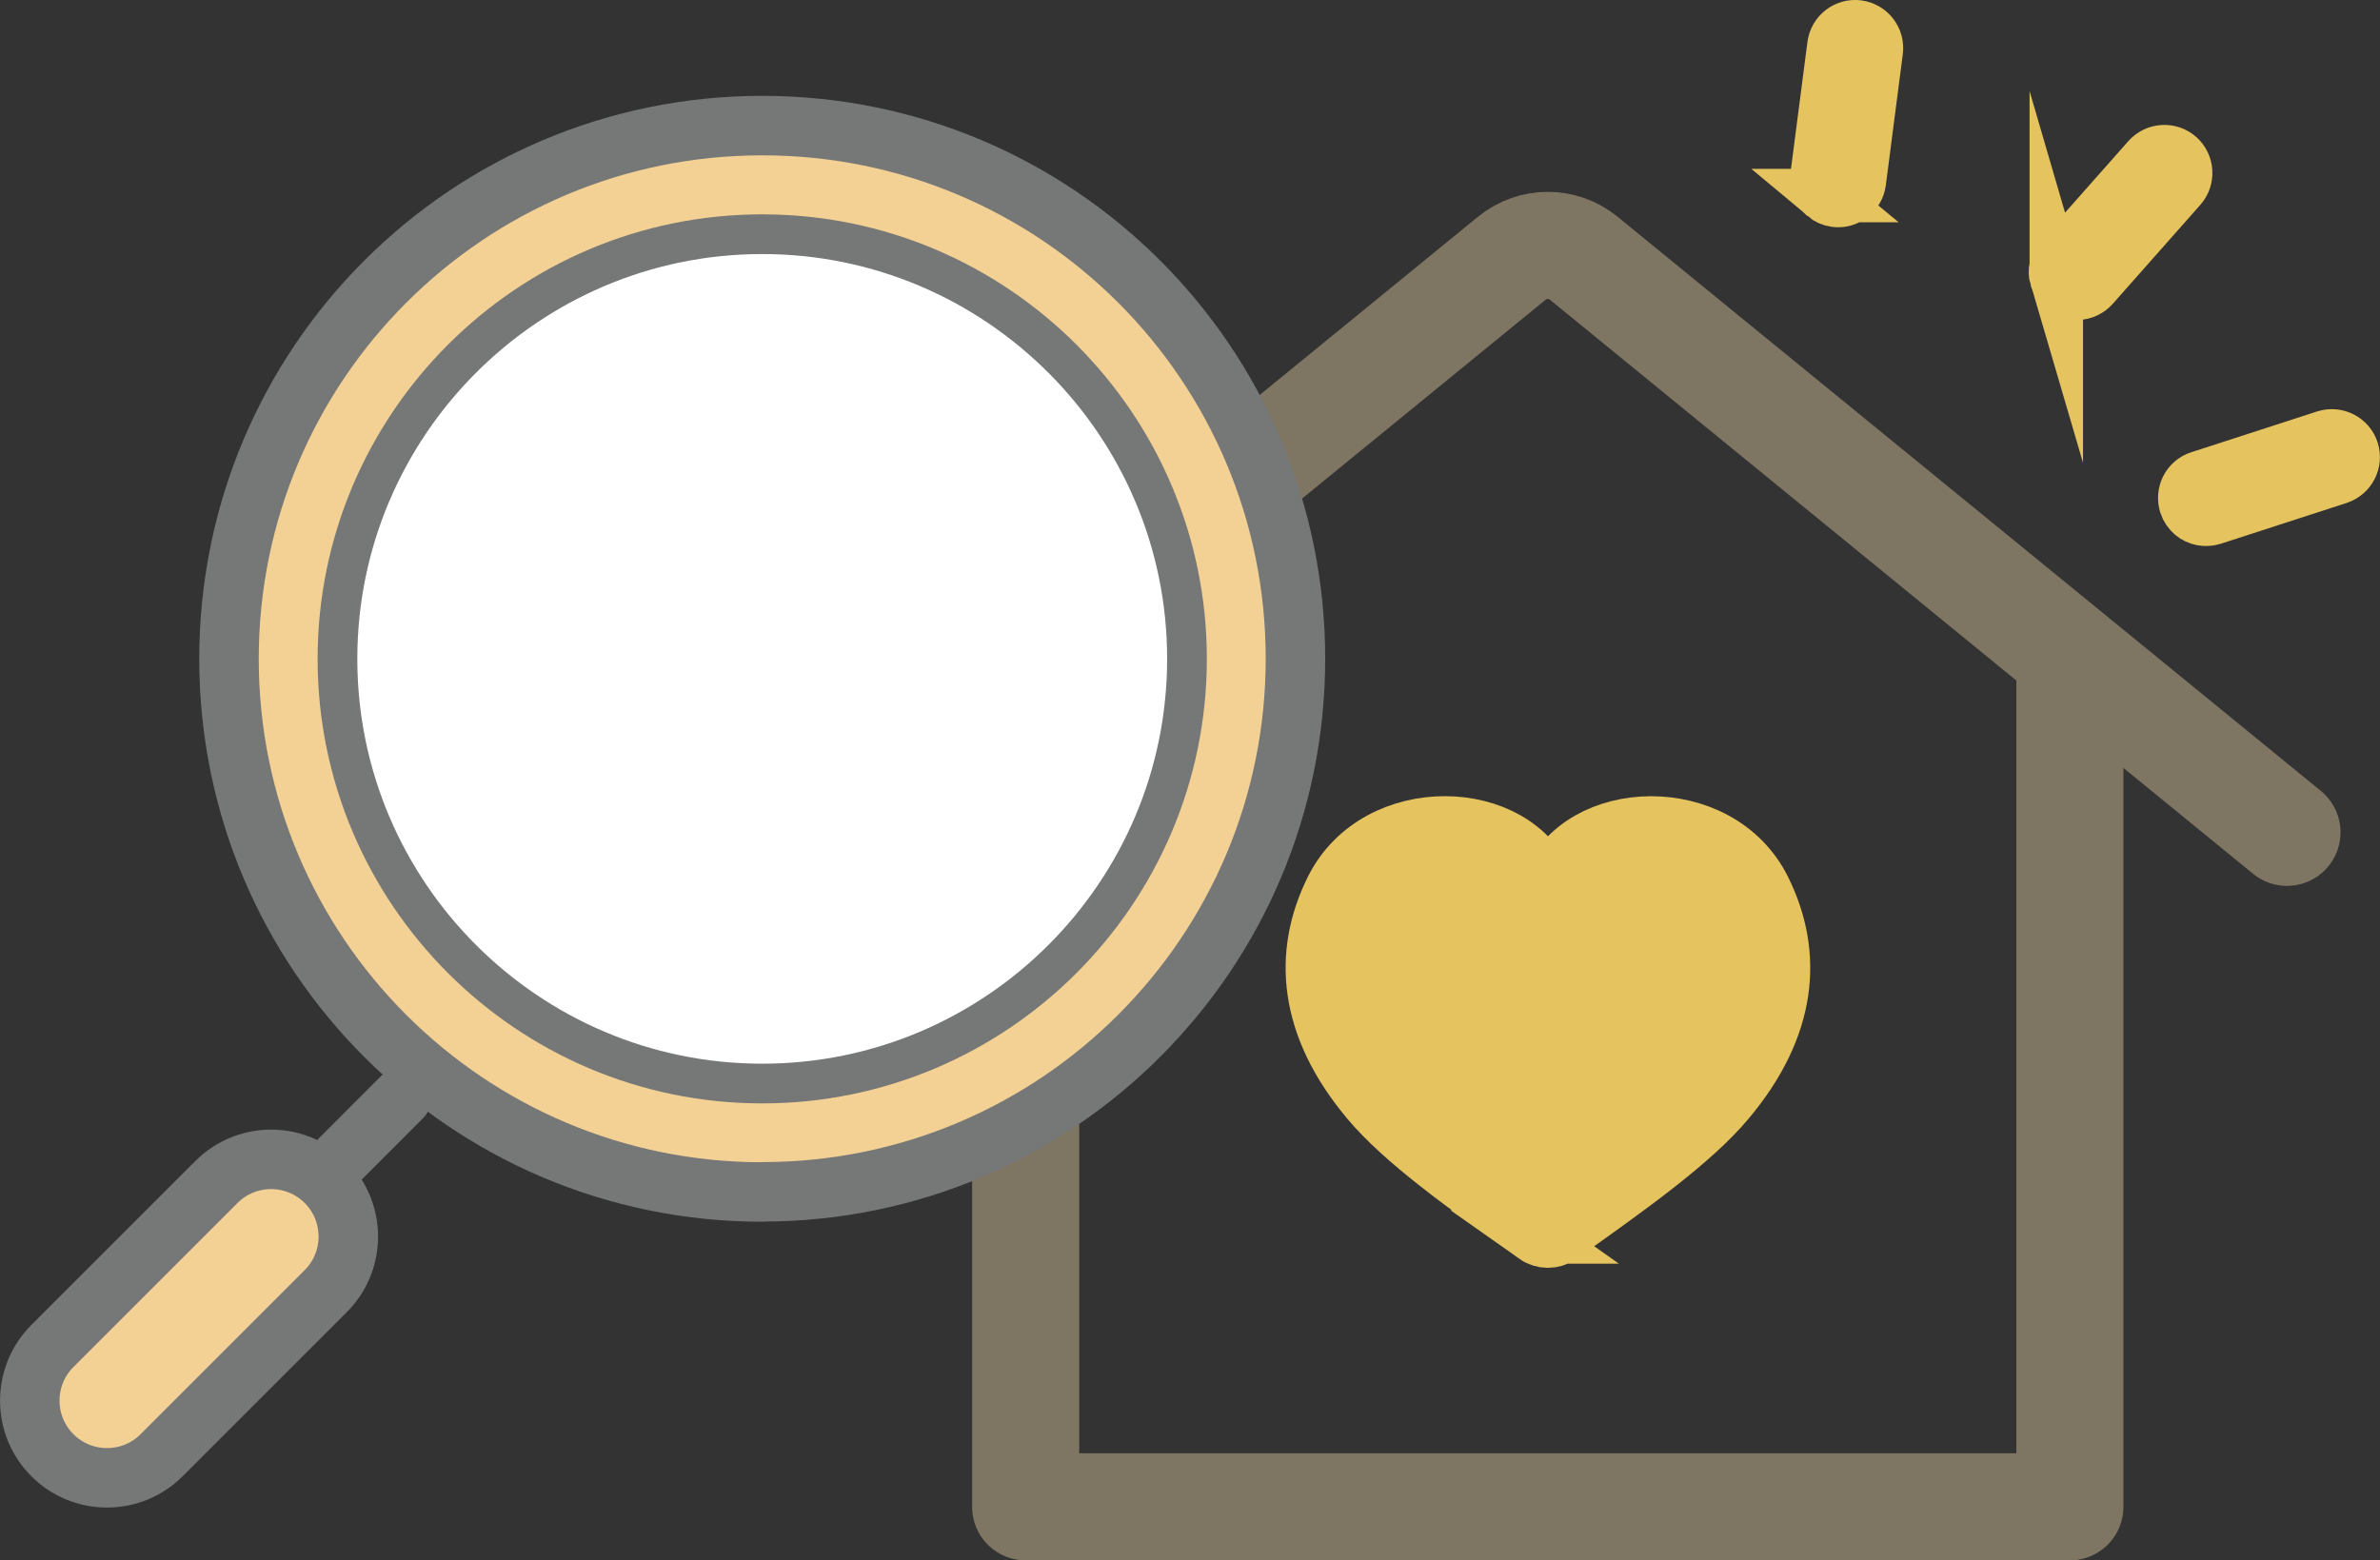<?xml version="1.0" encoding="UTF-8"?>
<svg id="_レイヤー_2" data-name="レイヤー 2" xmlns="http://www.w3.org/2000/svg" viewBox="0 0 154.03 101.01">
  <rect x="0" y="0" width="154.03" height="101.01" fill="#333333" stroke="none"/>
  <defs>
    <style>
      .cls-1 {
        fill: #f3d194;
      }

      .cls-1, .cls-2, .cls-3, .cls-4 {
        stroke-linecap: round;
        stroke-linejoin: round;
      }

      .cls-1, .cls-3, .cls-4 {
        stroke: #767777;
      }

      .cls-1, .cls-4 {
        stroke-width: 3.85px;
      }

      .cls-2 {
        stroke: #7f7563;
        stroke-width: 6.93px;
      }

      .cls-2, .cls-4 {
        fill: none;
      }

      .cls-3 {
        fill: #fff;
        stroke-width: 2.57px;
      }

      .cls-5 {
        fill: #e5c35f;
        stroke: #e5c35f;
        stroke-miterlimit: 10;
        stroke-width: 3.46px;
      }
    </style>
  </defs>
  <g id="_レイヤー_1-2" data-name="レイヤー 1">
    <g>
      <g>
        <polyline class="cls-2" points="133.96 42.99 133.96 97.54 66.38 97.54 66.38 42.99"/>
        <path class="cls-2" d="M52.33,53.88l45.52-37.17c1.35-1.1,3.29-1.1,4.64,0l45.52,37.17"/>
        <path class="cls-5" d="M99.32,80.07c.51.36,1.2.36,1.71,0,4.65-3.29,8.58-6.12,10.78-8.73,4.1-4.86,4.46-9.59,2.35-13.83-2.89-5.78-12-5.44-13.98-.25-1.97-5.2-11.09-5.53-13.98.25-2.11,4.23-1.75,8.97,2.35,13.83,2.2,2.61,6.13,5.44,10.78,8.73h0Z"/>
        <path class="cls-5" d="M133.08,17.99c.07.24.21.47.41.65.57.5,1.44.45,1.95-.12l5.67-6.41c.5-.57.45-1.44-.12-1.95-.57-.5-1.44-.45-1.95.12l-5.67,6.41c-.32.37-.42.86-.29,1.3h0Z"/>
        <path class="cls-5" d="M118.08,12.66c.19.16.43.27.7.31.76.1,1.45-.44,1.55-1.19l1.1-8.49c.1-.76-.44-1.45-1.19-1.55-.76-.1-1.45.44-1.55,1.19l-1.1,8.49c-.06.49.14.95.49,1.24h0Z"/>
        <path class="cls-5" d="M141.89,33.3c.35.29.84.4,1.31.25l8.14-2.64c.72-.24,1.12-1.01.89-1.74-.23-.72-1.01-1.12-1.74-.89l-8.14,2.64c-.73.23-1.12,1.01-.89,1.74.08.26.24.47.43.64h0Z"/>
      </g>
      <path class="cls-1" d="M49.33,77.16c-19.06,0-34.51-15.45-34.51-34.51S30.26,8.13,49.33,8.13s34.51,15.45,34.51,34.51-15.45,34.51-34.51,34.51h0Z"/>
      <path class="cls-3" d="M21.84,42.65c0-15.16,12.33-27.49,27.49-27.49s27.49,12.33,27.49,27.49-12.33,27.49-27.49,27.49-27.49-12.33-27.49-27.49h0Z"/>
      <line class="cls-4" x1="26.01" y1="71.03" x2="15.23" y2="81.82"/>
      <path class="cls-1" d="M3.39,94.2h0c-1.95-1.95-1.95-5.12,0-7.07l10.62-10.62c1.95-1.95,5.12-1.95,7.07,0h0c1.95,1.95,1.95,5.12,0,7.07l-10.62,10.62c-1.95,1.95-5.12,1.95-7.07,0h0Z"/>
    </g>
  </g>
</svg>